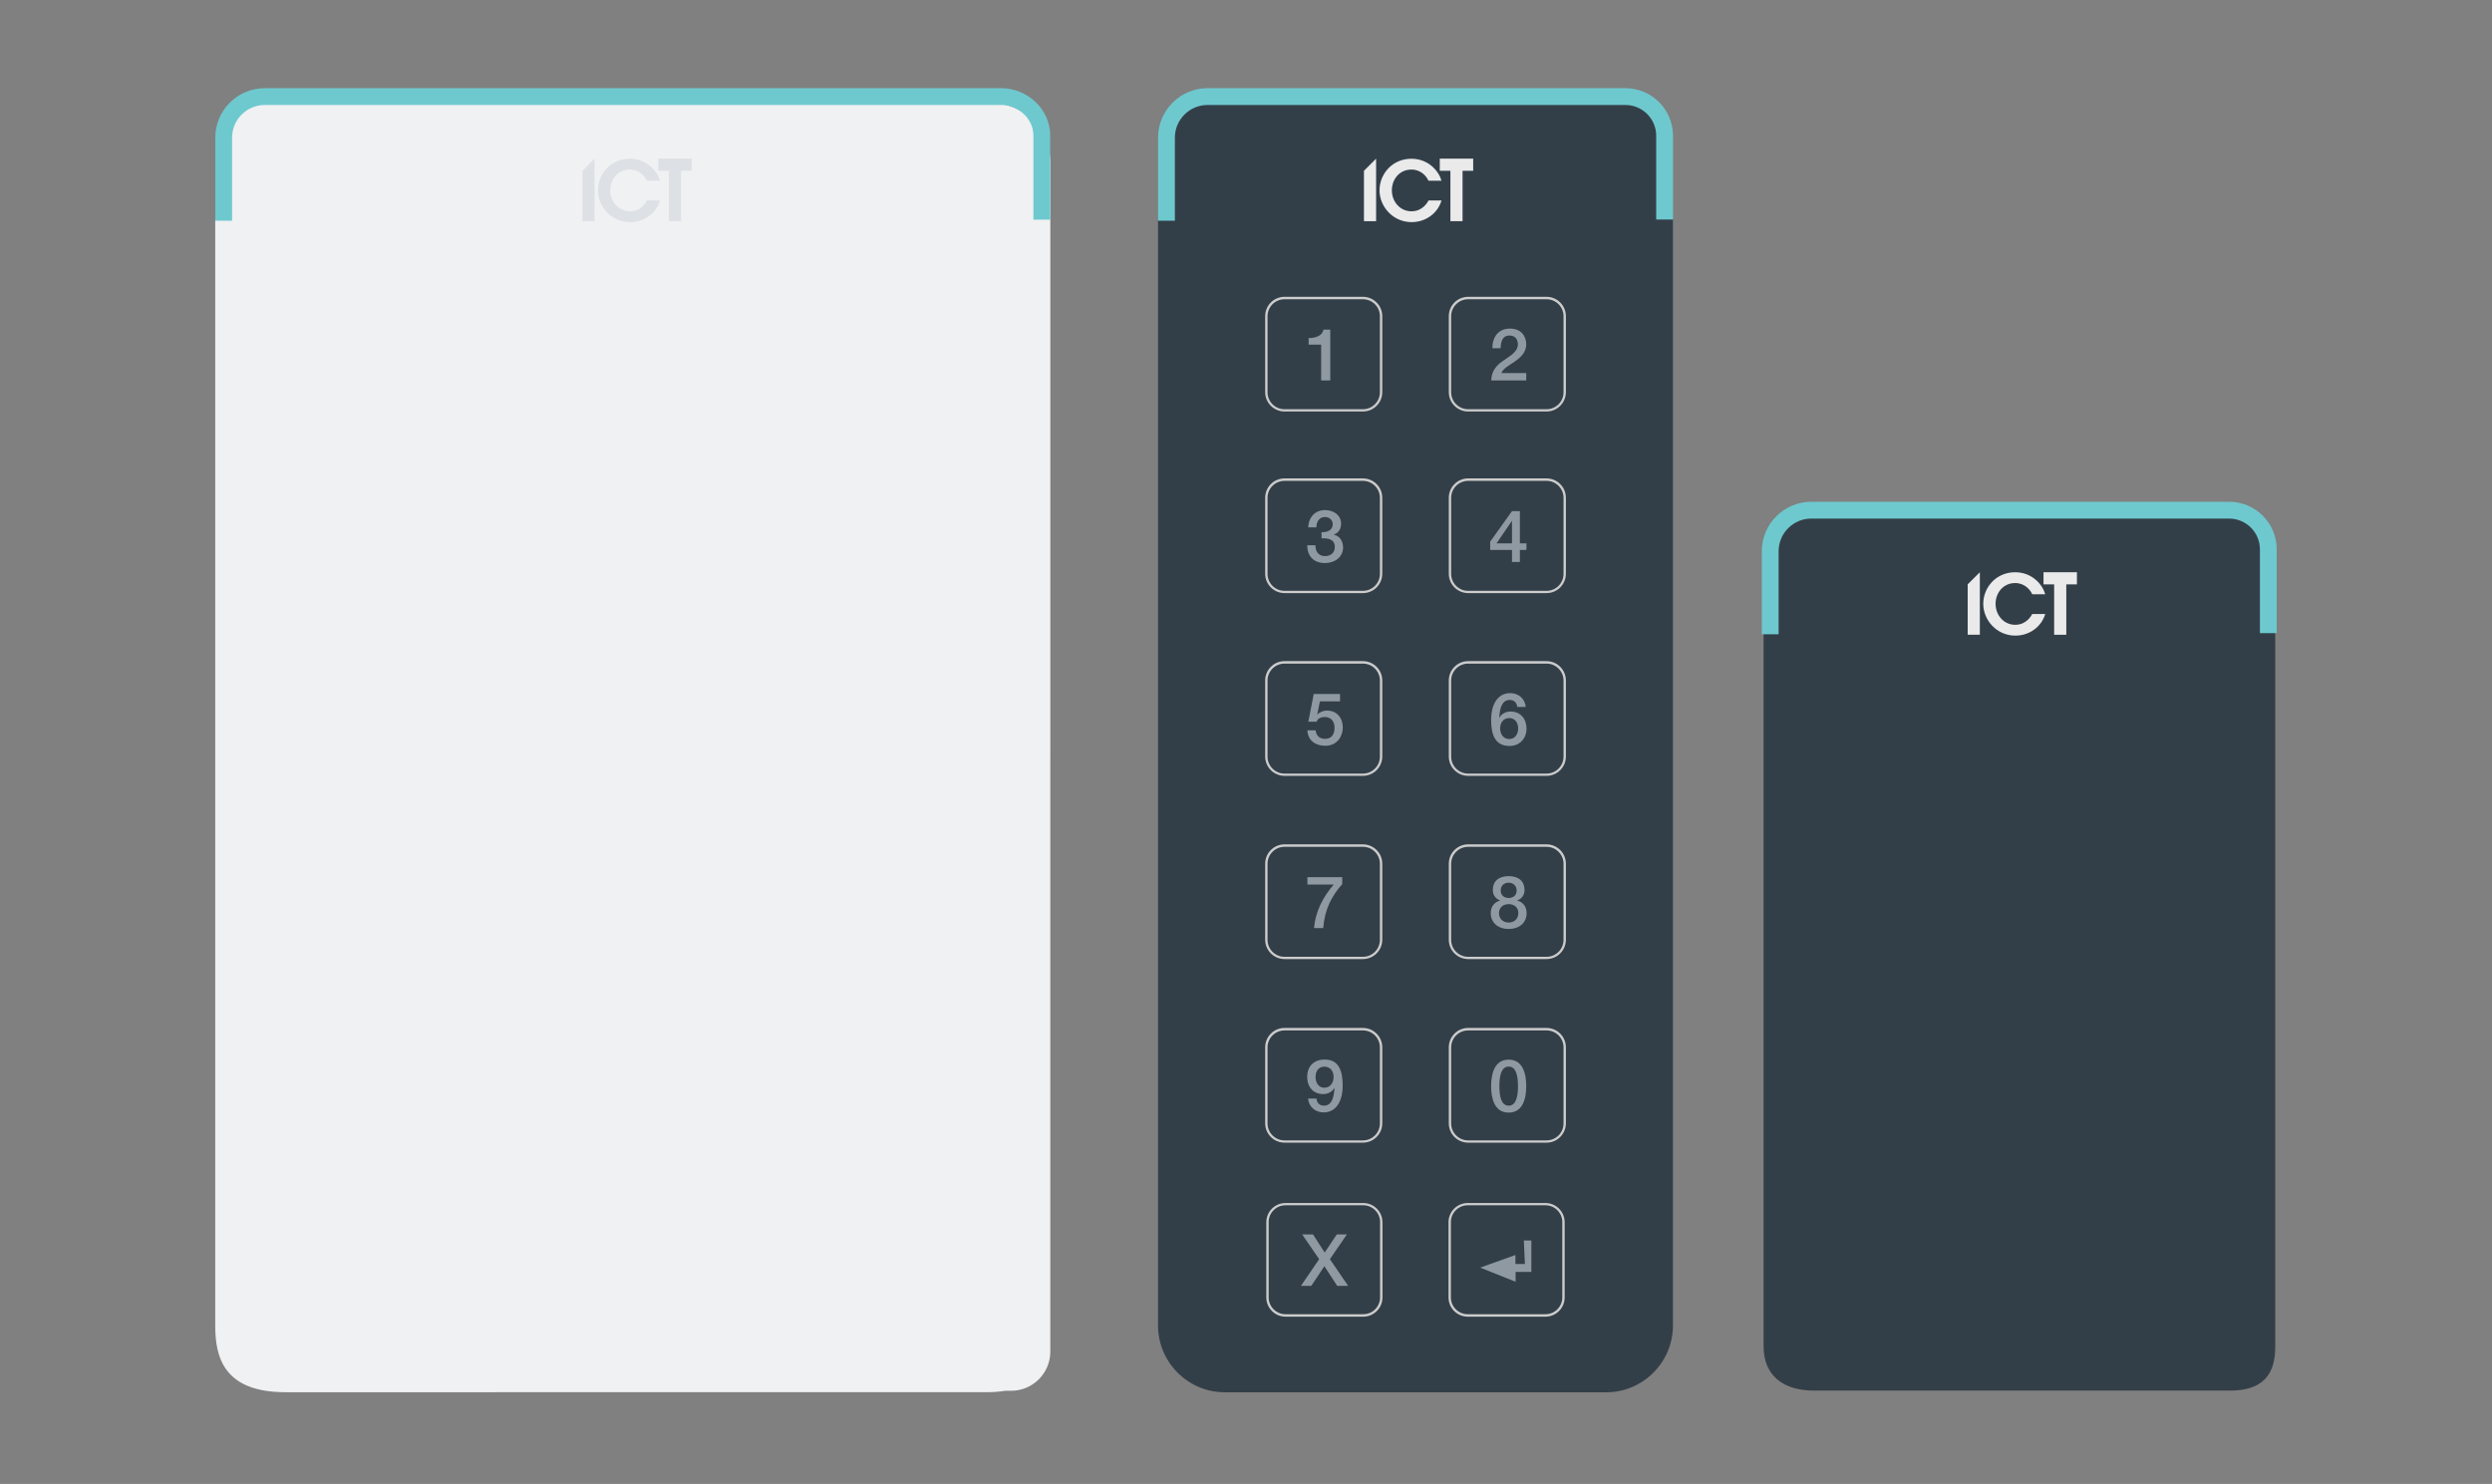 <?xml version="1.0" encoding="UTF-8"?><svg xmlns="http://www.w3.org/2000/svg" viewBox="0 0 262.6 156.4"><rect x="0" y="0" width="262.6" height="156.4" fill="#808080" stroke="none"/><defs><style>.c{fill:#f0f1f2;}.d{fill:#eaeaeb;}.e{fill:#333f48;}.f{fill:#ccc;}.g{fill:#dde0e4;}.h{fill:#8f99a2;}.i{fill:none;stroke:#6ec9cf;stroke-miterlimit:10;stroke-width:1.77px;}</style></defs><g id="a"/><g id="b"><g><path class="e" d="M175.41,23.06V13.95c0-1.72-1.4-3.12-3.12-3.12h-46.25c-1.72,0-3.12,1.4-3.12,3.12v9.23h-.89v116.52c0,3.88,3.16,7.04,7.04,7.04h40.18c3.88,0,7.04-3.16,7.04-7.04V23.06h-.89Z"/><path class="i" d="M122.92,23.26V14.51c0-2.39,1.94-4.33,4.33-4.33h44.03c2.28,0,4.13,1.85,4.13,4.13v8.83"/><polygon class="d" points="155.24 16.72 151.72 16.72 151.72 18 152.84 18 152.84 23.31 154.12 23.31 154.12 18 155.24 18 155.24 16.72"/><polygon class="d" points="145.01 16.72 143.73 18 143.73 23.31 145.01 23.31 145.01 16.72"/><path class="d" d="M150.53,21.13c-.12,.24-.64,1.14-1.79,1.14-1.23,0-2.07-1.04-2.07-2.21s.81-2.19,2.06-2.19c1.03,0,1.6,.73,1.8,1.18h1.37c-.25-.94-1.31-2.31-3.16-2.32-2.04,0-3.37,1.62-3.37,3.33s1.41,3.35,3.38,3.35c1.51,0,2.76-.95,3.15-2.28h-1.37Z"/></g><path class="c" d="M104.39,10.83H27.65c-2.26,0-4.08,1.83-4.08,4.08v8.26h-.89v116.52c0,3.28,.84,7.04,7.41,7.04H103.95c.75,0,1.41-.06,2-.15h.6c2.28,0,4.13-1.85,4.13-4.13V17.13c0-3.48-2.82-6.3-6.3-6.3Z"/><path class="i" d="M23.57,23.26V14.51c0-2.39,1.94-4.33,4.33-4.33H105.5c2.28,0,4.28,1.82,4.28,4.1v8.87"/><polygon class="g" points="72.89 16.72 69.37 16.72 69.37 18 70.49 18 70.49 23.31 71.76 23.31 71.76 18 72.89 18 72.89 16.72"/><polygon class="g" points="62.65 16.72 61.38 18 61.38 23.31 62.65 23.31 62.65 16.72"/><path class="g" d="M68.17,21.13c-.12,.24-.64,1.14-1.79,1.14-1.23,0-2.07-1.04-2.07-2.21s.81-2.19,2.06-2.19c1.03,0,1.6,.73,1.8,1.18h1.37c-.25-.94-1.31-2.31-3.16-2.32-2.04,0-3.37,1.62-3.37,3.33s1.41,3.35,3.38,3.35c1.51,0,2.76-.95,3.15-2.28h-1.37Z"/><path class="e" d="M239.03,66.64v-10.6c0-.9-.73-1.64-1.63-1.64h-49.22c-.9,0-1.63,.73-1.63,1.64v10.67h-.71v75.17c0,2.98,1.93,4.68,5.31,4.68h43.88c4.24,0,4.73-2.67,4.73-4.68V66.64h-.71Z"/><path class="i" d="M186.54,66.85v-8.75c0-2.39,1.94-4.33,4.33-4.33h44.03c2.28,0,4.13,1.85,4.13,4.13v8.83"/><polygon class="d" points="218.86 60.31 215.34 60.31 215.34 61.59 216.46 61.59 216.46 66.9 217.74 66.9 217.74 61.59 218.86 61.59 218.86 60.31"/><polygon class="d" points="208.63 60.31 207.35 61.58 207.35 66.9 208.63 66.9 208.63 60.31"/><path class="d" d="M214.15,64.71c-.12,.24-.64,1.14-1.79,1.14-1.23,0-2.07-1.04-2.07-2.21s.81-2.19,2.06-2.19c1.03,0,1.6,.73,1.8,1.18h1.37c-.25-.94-1.31-2.31-3.16-2.32-2.04,0-3.37,1.62-3.37,3.33s1.41,3.35,3.38,3.35c1.51,0,2.76-.95,3.15-2.28h-1.37Z"/><path class="f" d="M143.62,43.37h-8.26c-1.12,0-2.04-.91-2.04-2.04v-8.01c0-1.12,.91-2.04,2.04-2.04h8.26c1.12,0,2.04,.91,2.04,2.04v8.01c0,1.12-.91,2.04-2.04,2.04Zm-8.26-11.83c-.99,0-1.79,.8-1.79,1.79v8.01c0,.99,.8,1.79,1.79,1.79h8.26c.99,0,1.79-.8,1.79-1.79v-8.01c0-.99-.8-1.79-1.79-1.79h-8.26Z"/><path class="h" d="M137.91,35.63c.73,0,1.43-.24,1.56-.89h.71v5.36h-.96v-3.78h-1.32v-.69Z"/><path class="f" d="M162.97,43.37h-8.26c-1.12,0-2.04-.91-2.04-2.04v-8.01c0-1.12,.91-2.04,2.04-2.04h8.26c1.12,0,2.04,.91,2.04,2.04v8.01c0,1.12-.91,2.04-2.04,2.04Zm-8.26-11.83c-.99,0-1.79,.8-1.79,1.79v8.01c0,.99,.8,1.79,1.79,1.79h8.26c.99,0,1.79-.8,1.79-1.79v-8.01c0-.99-.8-1.79-1.79-1.79h-8.26Z"/><path class="h" d="M160.81,40.1h-3.66c0-.88,.46-1.55,1.18-2.03,.7-.51,1.6-.93,1.62-1.76,0-.38-.15-.95-.9-.95-.69,0-.9,.59-.92,1.34h-.87c0-1.19,.65-2.07,1.85-2.07,1.31,0,1.72,.96,1.72,1.65,0,.85-.58,1.38-1.19,1.81-.62,.43-1.27,.76-1.42,1.23h2.61v.78Z"/><path class="f" d="M143.62,62.51h-8.26c-1.12,0-2.04-.91-2.04-2.04v-8.01c0-1.12,.91-2.04,2.04-2.04h8.26c1.12,0,2.04,.91,2.04,2.04v8.01c0,1.12-.91,2.04-2.04,2.04Zm-8.26-11.83c-.99,0-1.79,.8-1.79,1.79v8.01c0,.99,.8,1.79,1.79,1.79h8.26c.99,0,1.79-.8,1.79-1.79v-8.01c0-.99-.8-1.79-1.79-1.79h-8.26Z"/><path class="h" d="M139.25,56.09c.58,.02,1.19-.18,1.19-.84,0-.45-.35-.76-.83-.76-.6,0-.9,.54-.89,1.09h-.87c.05-1.04,.7-1.82,1.78-1.82,.83,0,1.69,.48,1.69,1.43,0,.54-.24,.96-.76,1.15v.02c.6,.12,.97,.65,.97,1.34,0,1.01-.87,1.64-1.9,1.64-1.24,0-1.86-.75-1.88-1.87h.87c-.02,.65,.33,1.14,1.01,1.14,.58,0,1.03-.34,1.03-.96,0-.83-.71-.94-1.4-.91v-.65Z"/><path class="f" d="M162.97,62.51h-8.26c-1.12,0-2.04-.91-2.04-2.04v-8.01c0-1.12,.91-2.04,2.04-2.04h8.26c1.12,0,2.04,.91,2.04,2.04v8.01c0,1.12-.91,2.04-2.04,2.04Zm-8.26-11.83c-.99,0-1.79,.8-1.79,1.79v8.01c0,.99,.8,1.79,1.79,1.79h8.26c.99,0,1.79-.8,1.79-1.79v-8.01c0-.99-.8-1.79-1.79-1.79h-8.26Z"/><path class="h" d="M160.85,57.96h-.69v1.27h-.83v-1.27h-2.3v-.87l2.3-3.22h.83v3.4h.69v.69Zm-3.14-.69h1.62v-2.36h-.02l-1.61,2.36Z"/><path class="f" d="M143.62,81.77h-8.26c-1.12,0-2.04-.91-2.04-2.04v-8.01c0-1.12,.91-2.04,2.04-2.04h8.26c1.12,0,2.04,.91,2.04,2.04v8.01c0,1.12-.91,2.04-2.04,2.04Zm-8.26-11.83c-.99,0-1.79,.8-1.79,1.79v8.01c0,.99,.8,1.79,1.79,1.79h8.26c.99,0,1.79-.8,1.79-1.79v-8.01c0-.99-.8-1.79-1.79-1.79h-8.26Z"/><path class="h" d="M138.44,73.14h2.77v.78h-2.12l-.28,1.36,.02,.02c.24-.26,.63-.41,.99-.41,1.06,0,1.68,.77,1.68,1.79,0,.86-.54,1.92-1.85,1.92-1.03,0-1.84-.56-1.88-1.63h.87c.05,.57,.42,.9,.99,.9,.74,0,1-.53,1-1.18,0-.59-.31-1.12-1.02-1.12-.37,0-.73,.11-.87,.49h-.87l.57-2.93Z"/><path class="f" d="M162.97,81.77h-8.26c-1.12,0-2.04-.91-2.04-2.04v-8.01c0-1.12,.91-2.04,2.04-2.04h8.26c1.12,0,2.04,.91,2.04,2.04v8.01c0,1.12-.91,2.04-2.04,2.04Zm-8.26-11.83c-.99,0-1.79,.8-1.79,1.79v8.01c0,.99,.8,1.79,1.79,1.79h8.26c.99,0,1.79-.8,1.79-1.79v-8.01c0-.99-.8-1.79-1.79-1.79h-8.26Z"/><path class="h" d="M159.88,74.5c-.04-.44-.33-.73-.78-.73-.95,0-1.06,1.13-1.11,1.84l.02,.02c.24-.42,.68-.64,1.16-.64,1.06,0,1.69,.77,1.69,1.8s-.71,1.83-1.78,1.83c-1.58,0-1.95-1.24-1.95-2.8,0-1.28,.51-2.77,2.02-2.77,.85,0,1.57,.59,1.62,1.46h-.87Zm.1,2.27c0-.57-.31-1.09-.94-1.09s-.96,.51-.96,1.09,.33,1.12,.96,1.12,.94-.54,.94-1.12Z"/><path class="f" d="M143.62,101.08h-8.26c-1.12,0-2.04-.91-2.04-2.04v-8.01c0-1.12,.91-2.04,2.04-2.04h8.26c1.12,0,2.04,.91,2.04,2.04v8.01c0,1.12-.91,2.04-2.04,2.04Zm-8.26-11.83c-.99,0-1.79,.8-1.79,1.79v8.01c0,.99,.8,1.79,1.79,1.79h8.26c.99,0,1.79-.8,1.79-1.79v-8.01c0-.99-.8-1.79-1.79-1.79h-8.26Z"/><path class="h" d="M137.77,92.45h3.67v.73c-1.12,1.26-1.86,2.69-2,4.63h-.96c.11-1.69,.96-3.34,2.07-4.58h-2.78v-.78Z"/><path class="f" d="M162.97,101.08h-8.26c-1.12,0-2.04-.91-2.04-2.04v-8.01c0-1.12,.91-2.04,2.04-2.04h8.26c1.12,0,2.04,.91,2.04,2.04v8.01c0,1.12-.91,2.04-2.04,2.04Zm-8.26-11.83c-.99,0-1.79,.8-1.79,1.79v8.01c0,.99,.8,1.79,1.79,1.79h8.26c.99,0,1.79-.8,1.79-1.79v-8.01c0-.99-.8-1.79-1.79-1.79h-8.26Z"/><path class="h" d="M157.09,96.23c0-.67,.38-1.16,.98-1.31v-.02c-.48-.18-.76-.58-.76-1.1,0-.91,.6-1.46,1.67-1.46s1.67,.55,1.67,1.46c0,.52-.28,.92-.76,1.1v.02c.6,.15,.98,.64,.98,1.31,0,1.05-.8,1.68-1.89,1.68s-1.89-.64-1.89-1.68Zm2.91,0c0-.59-.44-.94-1.02-.94s-1.02,.35-1.02,.94c0,.63,.44,1,1.02,1s1.02-.37,1.02-1Zm-1.86-2.38c0,.51,.36,.79,.84,.79s.84-.28,.84-.79-.38-.82-.84-.82-.84,.29-.84,.82Z"/><path class="f" d="M143.62,120.43h-8.26c-1.12,0-2.04-.91-2.04-2.04v-8.01c0-1.12,.91-2.04,2.04-2.04h8.26c1.12,0,2.04,.91,2.04,2.04v8.01c0,1.12-.91,2.04-2.04,2.04Zm-8.26-11.83c-.99,0-1.79,.8-1.79,1.79v8.01c0,.99,.8,1.79,1.79,1.79h8.26c.99,0,1.79-.8,1.79-1.79v-8.01c0-.99-.8-1.79-1.79-1.79h-8.26Z"/><path class="h" d="M138.73,115.8c.04,.44,.33,.73,.78,.73,.95,0,1.06-1.13,1.11-1.84l-.02-.02c-.23,.41-.67,.64-1.16,.64-1.01,0-1.69-.71-1.69-1.81s.67-1.83,1.85-1.83c1.52,0,1.89,1.24,1.89,2.8,0,1.28-.51,2.77-2.02,2.77-.85,0-1.57-.59-1.62-1.46h.87Zm-.1-2.29c0,.58,.3,1.13,.93,1.13s.97-.54,.97-1.13-.32-1.09-.97-1.09-.93,.51-.93,1.09Z"/><path class="f" d="M162.97,120.43h-8.26c-1.12,0-2.04-.91-2.04-2.04v-8.01c0-1.12,.91-2.04,2.04-2.04h8.26c1.12,0,2.04,.91,2.04,2.04v8.01c0,1.12-.91,2.04-2.04,2.04Zm-8.26-11.83c-.99,0-1.79,.8-1.79,1.79v8.01c0,.99,.8,1.79,1.79,1.79h8.26c.99,0,1.79-.8,1.79-1.79v-8.01c0-.99-.8-1.79-1.79-1.79h-8.26Z"/><path class="h" d="M160.83,114.47c0,1.22-.31,2.79-1.85,2.79s-1.85-1.57-1.85-2.79,.31-2.79,1.85-2.79,1.85,1.57,1.85,2.79Zm-.87,0c0-1.12-.21-2.06-.98-2.06s-.98,.94-.98,2.06,.21,2.06,.98,2.06,.98-.94,.98-2.06Z"/><path class="f" d="M143.66,138.77h-8.2c-1.11,0-2.02-.91-2.02-2.02v-7.94c0-1.11,.91-2.02,2.02-2.02h8.2c1.11,0,2.02,.91,2.02,2.02v7.94c0,1.11-.91,2.02-2.02,2.02Zm-8.2-11.74c-.98,0-1.77,.8-1.77,1.77v7.94c0,.98,.8,1.77,1.77,1.77h8.2c.98,0,1.77-.8,1.77-1.77v-7.94c0-.98-.8-1.77-1.77-1.77h-8.2Z"/><path class="h" d="M137.23,130.1h1.13l1.23,1.91,1.28-1.91h1.06l-1.79,2.61,1.92,2.81h-1.15l-1.35-2.07-1.38,2.07h-1.09l1.92-2.81-1.79-2.61Z"/><polyline class="h" points="161.37 130.74 161.37 134.05 159.71 134.05 159.71 135.09 155.98 133.6 159.69 132.27 159.69 133.22 160.69 133.22 160.58 130.74"/><path class="f" d="M162.86,138.77h-8.2c-1.11,0-2.02-.91-2.02-2.02v-7.94c0-1.11,.91-2.02,2.02-2.02h8.2c1.11,0,2.02,.91,2.02,2.02v7.94c0,1.11-.91,2.02-2.02,2.02Zm-8.2-11.74c-.98,0-1.77,.8-1.77,1.77v7.94c0,.98,.8,1.77,1.77,1.77h8.2c.98,0,1.77-.8,1.77-1.77v-7.94c0-.98-.8-1.77-1.77-1.77h-8.2Z"/></g></svg>